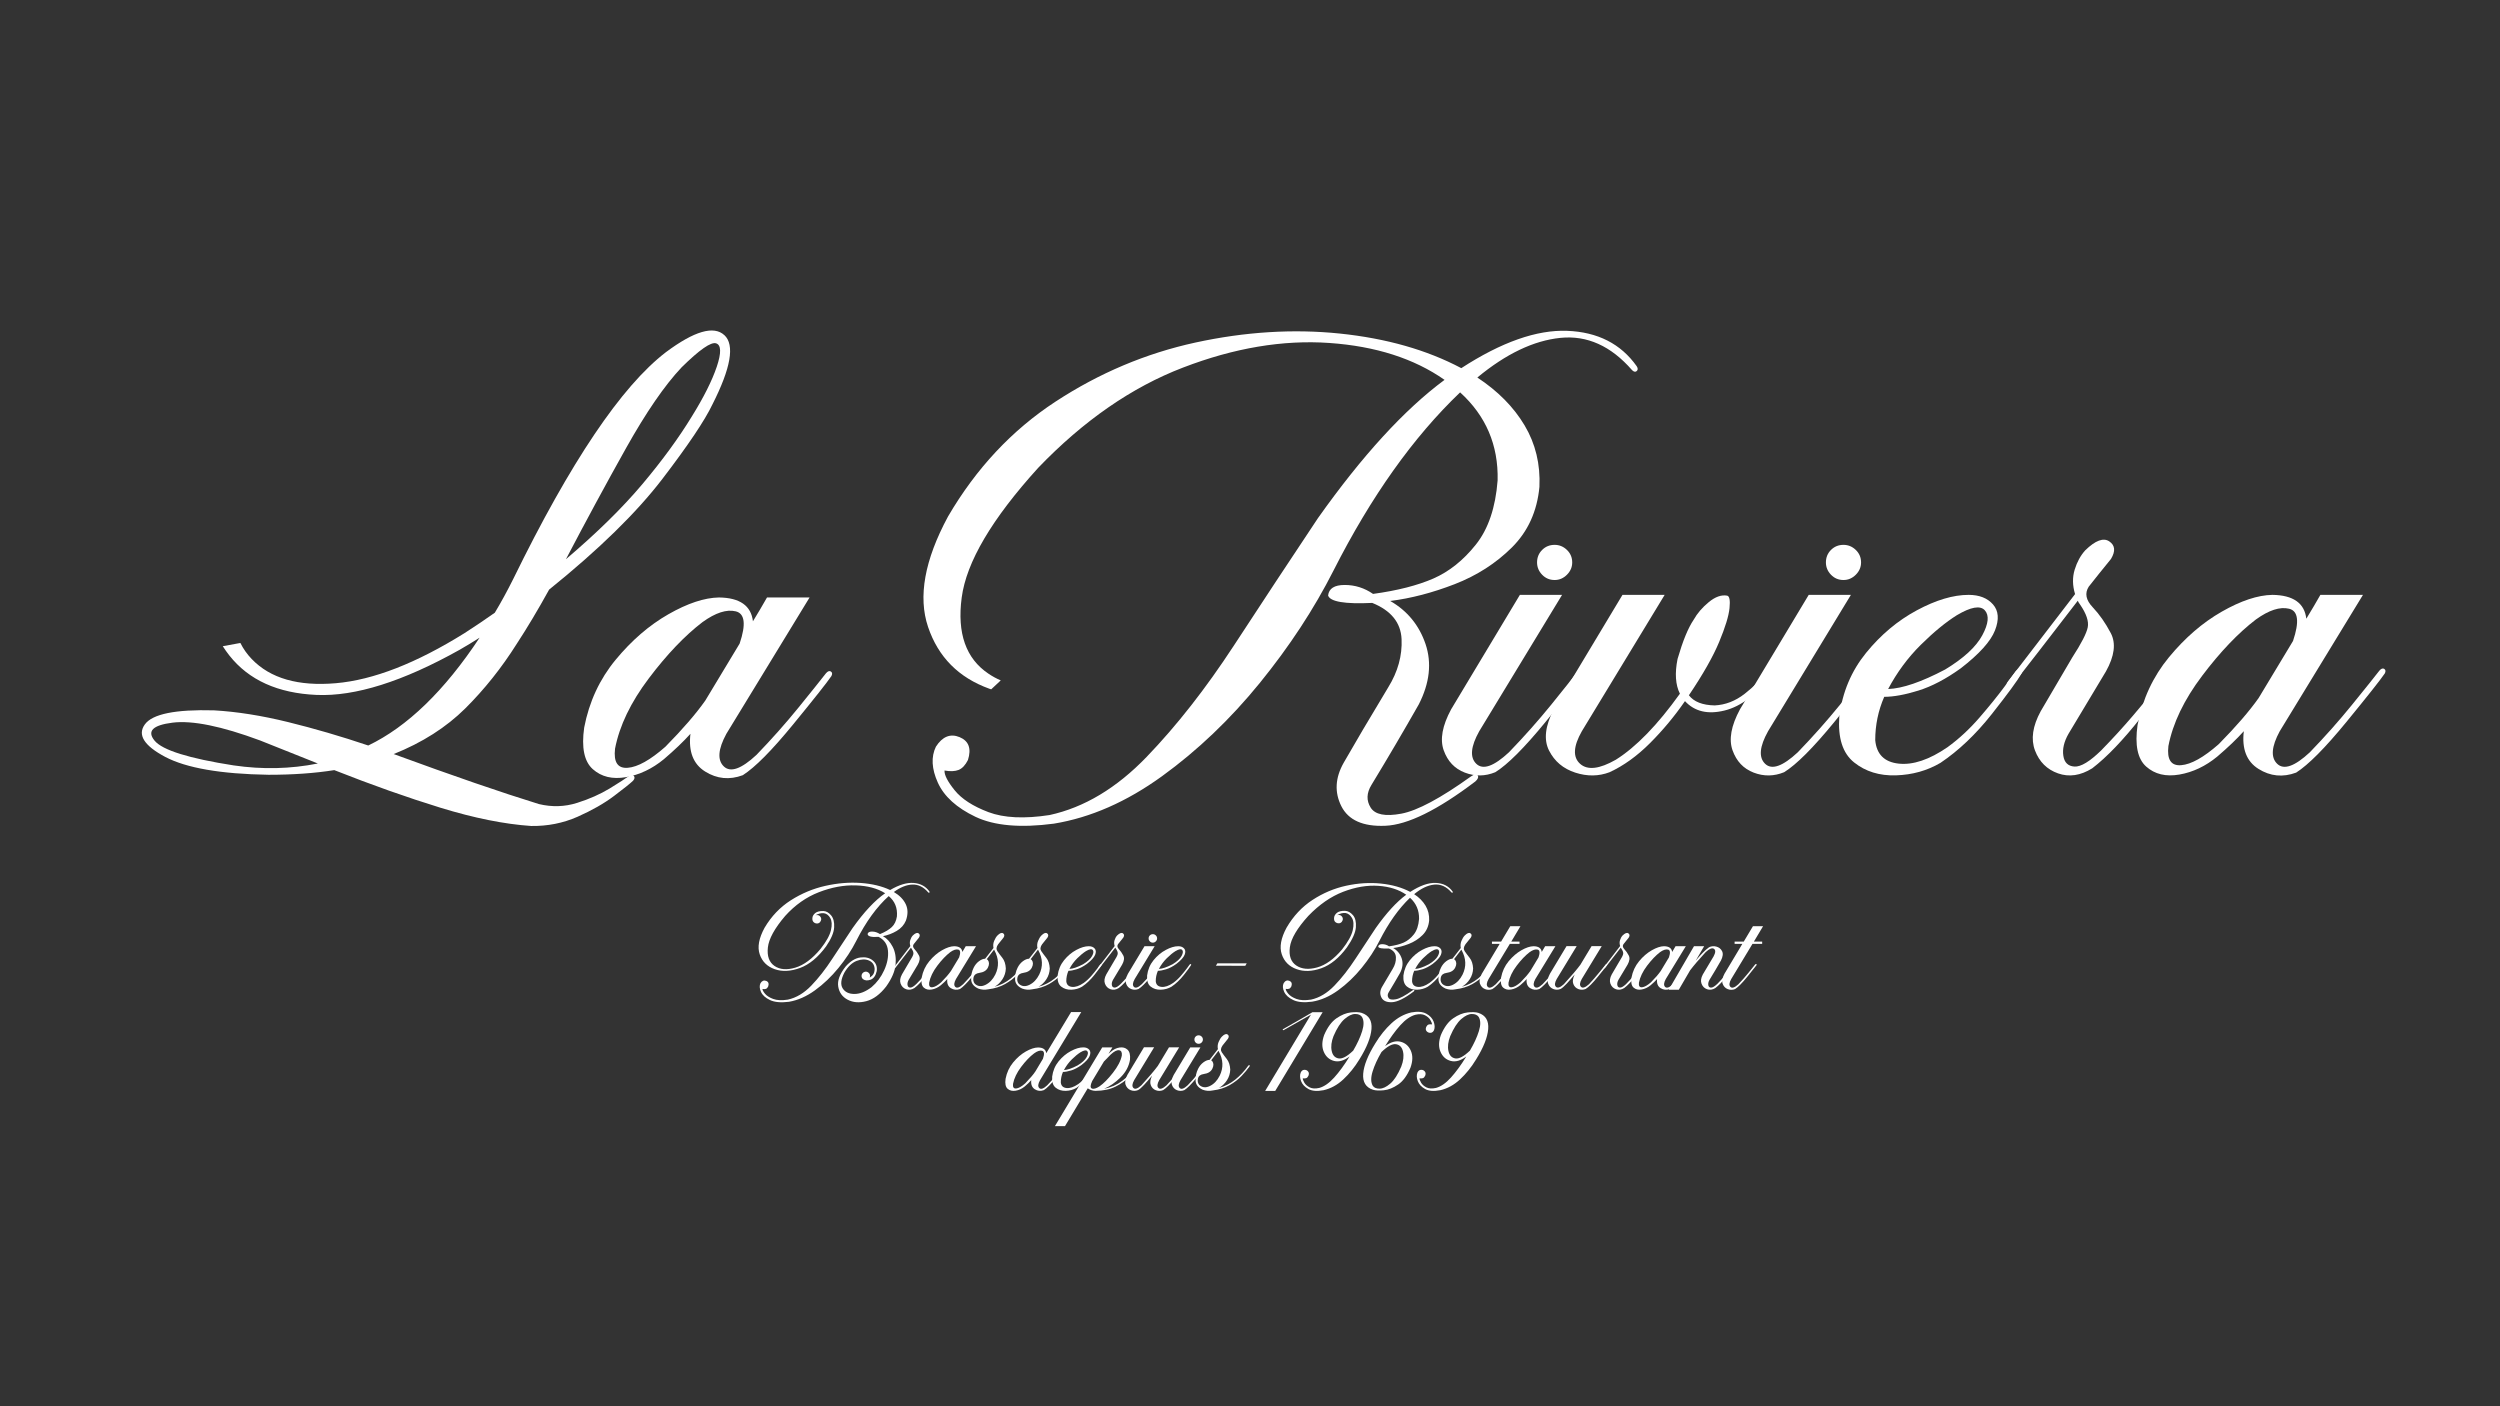 <?xml version="1.0" encoding="UTF-8"?>
<svg xmlns="http://www.w3.org/2000/svg" id="Calque_1" data-name="Calque 1" viewBox="0 0 1920 1080">
  <rect x="0" y="0" width="1920" height="1080" fill="#333333" stroke="none"/>
  <defs>
    <style> .cls-1 { fill: #fff; } </style>
  </defs>
  <g>
    <path class="cls-1" d="M556.31,257.4c-8.1-7.52-23.06-3.18-44.86,13.05-34.2,26.21-73.31,84.3-117.33,174.3-4.59,9.22-9.29,17.82-14.1,25.81-7.37,5.21-15.07,10.41-23.1,15.58-37.2,23.21-70.2,36.08-99.01,38.57-28.81,2.49-50.35-3.69-64.63-18.62-3.54-3.69-6.43-7.77-8.68-12.29l-13.52,2.49c1.55,2.42,3.25,4.81,5.06,7.12,14.93,18.9,37.23,28.99,66.91,30.29,29.71,1.3,66.37-10.27,109.96-34.67,5.21-3,10.3-6.07,15.33-9.29-27,40.81-55.52,68.39-85.52,82.81-20.78-7.01-41.35-13.01-61.63-18-20.31-4.99-39.26-7.99-56.86-9-29.6-.8-47.32,2.78-53.1,10.81-5.82,7.99-.61,16.3,15.58,24.91,16.19,8.57,42.73,13.19,79.52,13.77,18.58,0,35.39-1.19,50.39-3.58,28.81,11.39,56.06,21.04,81.76,28.95,25.7,7.88,48.83,12.54,69.44,13.95,12.62.18,24.47-2.17,35.57-7.05,11.1-4.92,20.5-10.27,28.19-16.09,7.7-5.78,12.54-9.69,14.57-11.68,1.19-1.41,1.37-2.6.58-3.61-.8-.98-1.88-1.08-3.29-.29-3,2.2-8.1,5.49-15.29,9.9-7.23,4.37-15.58,8.1-25.09,11.1-9.47,3-19.23,3.29-29.24.9-28.59-8.82-65.79-21.62-111.59-38.42,21.98-8.78,40.34-20.5,55.05-35.1,14.68-14.6,27.83-31.09,39.44-49.49,7.99-12.22,16.3-26.1,24.91-41.71,38.21-30.8,67.2-59.14,87.01-85.05,19.81-25.88,32.6-44.97,38.39-57.15,14.21-28.01,17.28-45.76,9.18-53.24ZM179.62,587.86c-34.59-5.39-54.91-11.75-60.91-19.05-6-7.3-1.41-11.89,13.81-13.81,15.18-1.88,37.59,2.67,67.2,13.66,15,6,29.79,11.89,44.39,17.71-21,4.19-42.47,4.7-64.49,1.48ZM550.46,281.69c-3.61,10.7-10.01,23.46-19.19,38.24-10.01,16.41-22.66,33.73-37.95,51.91-15.33,18.22-34.88,37.41-58.67,57.62,15.4-29.42,30.8-57.87,46.2-85.38,15.4-27.47,29.6-48.15,42.62-61.96,13.81-13.59,22.63-19.74,26.53-18.43,3.9,1.3,4.05,7.3.47,18Z"></path>
    <path class="cls-1" d="M634.36,517.06c1.4-1.6,2.65-2.05,3.75-1.35,1.1.71,1.25,1.85.45,3.45-3.4,5-13.25,17.45-29.55,37.35-16.3,19.91-29.15,32.85-38.55,38.85-10.2,3.79-19.85,2.85-28.95-2.85-9.1-5.7-12.85-15.35-11.25-28.95-5.4,6-12.2,12.5-20.4,19.5-9,7.4-18.71,12-29.1,13.8-10.4,1.8-18.9-.25-25.5-6.15-6.6-5.9-8.8-16.55-6.6-31.95,3.8-19.8,11.85-37.15,24.15-52.05,12.3-14.9,25.8-26.55,40.5-34.95,14.7-8.4,27.65-12.7,38.85-12.9,16,.2,24.7,6.3,26.1,18.3,3.8-6.2,7.4-12.3,10.8-18.3h32.7l-63.91,104.71c-6.4,11.8-7.05,20.16-1.95,25.05,5.1,4.9,13.45,1.95,25.05-8.85,11.6-12,22.35-24.1,32.25-36.3,9.9-12.2,16.95-21,21.15-26.4ZM511.05,573.46c13.2-13.4,23.4-25.2,30.6-35.4,6.8-11.4,15.6-26,26.4-43.8,5-14.8,4-23.05-3-24.75-7-1.7-15.5,1.05-25.5,8.25-13.6,10.4-27.35,24.8-41.25,43.21-13.9,18.41-22.55,36.4-25.95,54-1.2,10.4,2.05,15.3,9.75,14.7,7.7-.6,17.35-6,28.95-16.2Z"></path>
    <path class="cls-1" d="M1256.99,281.26c-12.18-17.21-30-26.28-53.39-27.18-23.42-.9-50.53,8.68-81.33,28.66-26.39-13.99-57.47-22.85-93.3-26.57-35.79-3.69-72.76-1.37-110.86,6.9-38.1,8.31-73.88,23.42-107.39,45.33-33.51,21.91-61.05,51.33-82.67,88.34-18,33.4-23.1,61.67-15.29,84.77,7.81,23.1,23.46,38.89,46.96,47.39.51.18,1.01.36,1.52.51l7.34-6.87c-3.33-1.41-6.47-3.14-9.47-5.17-17.28-11.6-24.15-31.05-20.53-58.38,3.58-27.29,23.21-60.55,58.78-99.73,34.81-36.22,71.86-61.88,111.19-76.96,39.29-15.11,76.74-21.4,112.35-18.91,35.61,2.49,65.1,11.93,88.52,28.34-30.83,22.81-63.22,58.2-97.24,106.2-21.58,32.42-43.16,65.06-64.63,97.96-21.51,32.89-43.81,61.38-66.91,85.38-23.1,23.97-47.97,38.89-74.57,44.68-19.41,3-35.06,2.24-46.96-2.24-11.89-4.52-20.53-10.08-25.95-16.81-5.39-6.69-7.99-11.75-7.77-15.15,4.37.8,7.99.65,10.77-.43,2.82-1.12,5.21-3.65,7.23-7.66,2.78-8.82.61-14.64-6.47-17.57-7.08-2.89-13.16-.43-18.15,7.37-3.8,7.81-3.29,16.99,1.48,27.58,4.81,10.63,14.46,19.37,28.95,26.28,14.5,6.87,34.56,8.64,60.18,5.24,28.2-4.63,55.88-16.77,83.1-36.47,27.18-19.7,52.2-43.52,75.01-71.54,22.77-28.01,41.68-56.82,56.68-86.43,28.81-56.79,61.23-102.41,97.2-136.78,19.81,18,29.42,40.48,28.81,67.49-1.59,21-7.19,37.52-16.81,49.52-9.58,12-20.42,20.64-32.53,25.95-12.11,5.28-27.54,9.25-46.34,11.82-6.61-4.59-13.88-6.87-21.76-6.87s-12.15,2.67-12.76,8.1c1.59,4.77,12.9,6.69,33.91,5.68,14.39,5.82,21.91,15.07,22.52,27.76.58,12.69-2.82,25.05-10.23,37.05-14.6,24.22-25.99,43.52-34.2,57.91-6.58,11.6-7.19,22.74-1.81,33.44,5.42,10.7,16.66,15.72,33.76,15,17.1-.69,40.16-12.04,69.15-34.05,1.99-1.77,2.6-3.33,1.81-4.63-.8-1.3-2.49-1.05-5.1.72-23.39,16.81-41.24,26.35-53.57,28.66-12.29,2.31-20.13.76-23.53-4.63-3.4-5.42-3.22-11.21.58-17.42,12.62-20.78,24.72-41.39,36.33-61.81,8.39-16.37,10.12-31.85,5.24-46.34-4.92-14.49-13.95-25.56-27.15-33.15,15.98-1.99,32.5-6.33,49.49-12.9,17.03-6.61,31.67-16.01,43.95-28.19,12.29-12.22,19.38-27.72,21.15-46.52.8-17.39-3-33.15-11.39-47.24-8.39-14.1-20.5-26.35-36.29-36.76,21.98-18.18,43.23-28.34,63.73-30.44,20.53-2.1,38.86,6.14,55.09,24.76,1.37,1.37,2.57,1.63,3.58.72s1.01-2.13,0-3.72Z"></path>
    <path class="cls-1" d="M1212.27,514.76c1.6-1.4,2.95-1.75,4.05-1.05,1.1.71,1.25,1.85.45,3.45-3.6,5-13.55,17.45-29.85,37.35-16.31,19.91-29.16,32.75-38.55,38.55-7.8,3.2-15.6,3.3-23.4.3s-13.2-8.7-16.2-17.1c-3-8.4-1.1-18.9,5.7-31.5,11.6-19.4,29.2-48.7,52.8-87.91h32.41l-63.61,104.71c-6.6,11.8-7.35,20.16-2.25,25.05,5.1,4.9,13.45,1.95,25.05-8.85,11.6-12,22.35-24.1,32.26-36.3,9.9-12.2,16.95-21.1,21.15-26.7ZM1193.96,445.45c-3.8,0-7-1.35-9.6-4.05-2.6-2.7-3.9-5.85-3.9-9.45,0-3.8,1.3-7,3.9-9.6,2.59-2.6,5.8-3.9,9.6-3.9,3.6,0,6.75,1.3,9.45,3.9,2.7,2.6,4.05,5.8,4.05,9.6,0,3.6-1.35,6.75-4.05,9.45s-5.85,4.05-9.45,4.05Z"></path>
    <path class="cls-1" d="M1356.76,515.36c1.39-1.8,2.75-2.4,4.05-1.8,1.3.6,1.45,1.8.45,3.6-11.6,15.8-23.85,25.3-36.75,28.5-12.9,3.2-23.05.8-30.45-7.2-8,11.6-16.95,22.35-26.85,32.25-9.9,9.91-20.25,17.36-31.05,22.35-8.4,3.2-17.21,3.3-26.4.3-9.2-3-15.9-8.65-20.1-16.95-4.2-8.3-3-18.85,3.6-31.65,11.6-19.4,29.2-48.7,52.81-87.91h32.4l-63.6,104.71c-6.6,11.6-7.05,19.95-1.35,25.05,5.7,5.1,14.85,4.05,27.45-3.15,15.6-9.8,32-26.7,49.2-50.7-3.41-6.8-4.01-15.7-1.8-26.7,4-13.8,8.1-23.8,12.3-30,2.8-5,6.7-9.55,11.7-13.65,5-4.1,9.7-5.75,14.1-4.95,1.8.4,2.4,3.6,1.8,9.6-.6,6-3.25,14.65-7.95,25.95-4.7,11.3-12.45,24.95-23.25,40.95,3.8,5,10.4,7.6,19.8,7.8,8.2-.4,15.85-3.35,22.95-8.85,7.1-5.5,12.75-11.35,16.95-17.55Z"></path>
    <path class="cls-1" d="M1434.1,514.76c1.6-1.4,2.95-1.75,4.05-1.05,1.1.71,1.25,1.85.45,3.45-3.6,5-13.56,17.45-29.85,37.35-16.31,19.91-29.15,32.75-38.55,38.55-7.8,3.2-15.6,3.3-23.4.3-7.8-3-13.2-8.7-16.2-17.1-3-8.4-1.1-18.9,5.7-31.5,11.6-19.4,29.2-48.7,52.8-87.91h32.4l-63.61,104.71c-6.6,11.8-7.35,20.16-2.25,25.05,5.1,4.9,13.45,1.95,25.05-8.85,11.6-12,22.35-24.1,32.25-36.3s16.95-21.1,21.15-26.7ZM1415.8,445.45c-3.8,0-7-1.35-9.6-4.05s-3.9-5.85-3.9-9.45c0-3.8,1.3-7,3.9-9.6,2.6-2.6,5.8-3.9,9.6-3.9,3.6,0,6.75,1.3,9.45,3.9,2.7,2.6,4.05,5.8,4.05,9.6,0,3.6-1.35,6.75-4.05,9.45-2.7,2.7-5.85,4.05-9.45,4.05Z"></path>
    <path class="cls-1" d="M1548.19,515.36c1.6-1.6,2.95-2.1,4.05-1.5,1.09.6,1.15,1.8.15,3.6-2.8,5.01-10.35,15.3-22.65,30.91-12.31,15.6-25.46,28.1-39.45,37.5-10.2,6-21.6,9.2-34.2,9.6-12.6.4-23.31-2.89-32.1-9.9-8.8-7-12.6-18.8-11.4-35.41,2.4-18.6,9.25-34.85,20.55-48.75,11.3-13.9,24.3-24.8,39-32.7,14.7-7.9,27.95-11.85,39.75-11.85,8.2,0,14.45,2.45,18.75,7.35,4.3,4.9,4.8,11.55,1.5,19.95-3.3,8.4-12.05,18.1-26.26,29.1-11.4,8.2-22.25,13.91-32.55,17.1-10.3,3.2-19.05,4.8-26.25,4.8-4.6,10.6-6.9,21.71-6.9,33.3,1,10.8,7,16.8,18,18,11,1.2,23.5-3,37.5-12.6,8.8-6.4,17-14,24.6-22.8,7.6-8.8,13.95-16.65,19.05-23.55,5.1-6.9,8.05-10.95,8.85-12.15ZM1502.89,472.46c-8.6,5.4-17.85,13-27.75,22.8-9.9,9.8-18.25,21.11-25.05,33.91,11-.4,25.6-5.4,43.8-15,14.2-8.6,23.7-17.35,28.5-26.25,4.8-8.9,5.45-15.3,1.95-19.2-3.5-3.9-10.65-2.65-21.46,3.75Z"></path>
    <path class="cls-1" d="M1666.24,514.76c1.4-1.6,2.65-2.05,3.75-1.35,1.09.7.95,2.25-.45,4.65-3,4.41-11.4,15.36-25.2,32.85-13.8,17.51-26.3,30.56-37.5,39.15-9,5.61-17.75,6.9-26.25,3.9-8.5-3-14.4-8.85-17.7-17.55-3.3-8.7-1.85-18.75,4.35-30.15,5.8-10,13.9-23.8,24.3-41.4,7-10.8,10.95-18.5,11.85-23.1.9-4.6-1.05-10.4-5.85-17.4-.8-1-1.4-2-1.8-3-22.61,29.4-39.41,51.11-50.4,65.1-1.2,1.2-2.35,1.4-3.45.6-1.1-.8-1.05-2,.15-3.6,11.4-14.8,28.6-37.2,51.61-67.2-2-6.6-2.1-12.85-.3-18.75,1.8-5.9,4.5-10.85,8.1-14.85,7.8-7.6,13.95-9.9,18.45-6.9,4.5,3,4.95,7.5,1.35,13.5-6.2,7.6-11.9,14.7-17.1,21.3-3.2,5-2.2,10.25,3,15.75,5.2,5.5,9.85,12.15,13.95,19.95,4.09,7.8,2.85,17.6-3.75,29.4-10,16.61-19.61,32.61-28.8,48.01-3.4,6-4.7,11.6-3.9,16.8.79,5.2,3.64,7.95,8.55,8.25,4.9.3,11.75-3.85,20.55-12.45,8.6-8.8,16.7-17.65,24.3-26.55,7.6-8.9,13.9-16.55,18.9-22.95s8.1-10.4,9.3-12Z"></path>
    <path class="cls-1" d="M1827.35,515.06c1.4-1.6,2.65-2.05,3.75-1.35,1.09.71,1.24,1.85.45,3.45-3.4,5-13.26,17.45-29.55,37.35-16.31,19.91-29.15,32.85-38.55,38.85-10.2,3.79-19.85,2.85-28.95-2.85-9.1-5.7-12.86-15.35-11.25-28.95-5.4,6-12.2,12.5-20.4,19.5-9,7.4-18.71,12-29.1,13.8-10.4,1.8-18.9-.25-25.5-6.15-6.6-5.9-8.8-16.55-6.6-31.95,3.79-19.8,11.85-37.15,24.15-52.05,12.3-14.9,25.8-26.55,40.5-34.95,14.7-8.4,27.65-12.7,38.85-12.9,16,.2,24.7,6.3,26.1,18.3,3.79-6.2,7.4-12.3,10.8-18.3h32.71l-63.91,104.71c-6.4,11.8-7.05,20.16-1.95,25.05,5.1,4.9,13.45,1.95,25.05-8.85,11.6-12,22.35-24.1,32.25-36.3,9.9-12.2,16.95-21,21.15-26.4ZM1704.04,571.46c13.2-13.4,23.4-25.2,30.6-35.4,6.8-11.4,15.6-26,26.4-43.8,5-14.8,4-23.05-3-24.75-7-1.7-15.5,1.05-25.5,8.25-13.6,10.4-27.36,24.8-41.26,43.21-13.9,18.41-22.55,36.4-25.95,54-1.2,10.4,2.05,15.3,9.75,14.7,7.7-.6,17.35-6,28.95-16.2Z"></path>
  </g>
  <g>
    <path class="cls-1" d="M713.8,684.63c.19.43.17.75-.07.94-.24.19-.53.12-.87-.22-3.61-4.19-7.69-6.19-12.22-6-4.53.19-9.25,2.1-14.17,5.71,4.34,2.56,7.38,5.68,9.14,9.36,1.76,3.69,1.8,7.89.11,12.62-1.4,3.33-3.76,5.97-7.08,7.92-3.33,1.95-6.84,3.29-10.55,4.01,2.99,1.64,5.47,4.34,7.45,8.1,1.98,3.76,2.74,8.27,2.28,13.52s-2.88,10.94-7.26,17.06c-4.72,6.07-9.8,9.82-15.22,11.24-5.42,1.42-10.18,1.06-14.28-1.09-4.1-2.14-6.53-5.49-7.3-10.05-.77-4.56,1.13-9.73,5.71-15.51,3.66-4.1,7.42-6.4,11.28-6.9,3.85-.5,7.04.25,9.54,2.28,2.5,2.02,3.52,4.75,3.04,8.17-.82,3.57-2.4,5.77-4.74,6.62-2.34.84-4.25.71-5.75-.4-.77-.63-1.16-1.46-1.16-2.5s.43-1.92,1.3-2.64c1.4-.91,2.71-.9,3.94.04,1.23.94,1.58,2.23,1.05,3.87,1.25-.77,2.18-1.65,2.78-2.64.6-.99.93-2.33.98-4.01-.19-3.13-1.66-5.29-4.41-6.47-2.75-1.18-5.9-1.07-9.47.32-3.57,1.4-6.7,4.41-9.4,9.04-2.65,5.16-3.07,9.17-1.27,12.04s4.81,4.3,9,4.3,8.58-1.74,13.16-5.21c4.1-3.47,7.34-7.82,9.72-13.05,2.39-5.23,3.35-10.25,2.89-15.07-.46-4.82-2.88-8.34-7.27-10.55-2.6.24-4.68.16-6.22-.25-1.54-.41-2.24-1.12-2.1-2.13.38-1.16,1.59-1.71,3.61-1.66,2.02.05,3.97.7,5.85,1.95,4-1.64,7.04-3.45,9.11-5.42s3.37-4.7,3.9-8.17c.53-6.46-1.57-11.66-6.29-15.61-9.21,8.29-17.5,19.71-24.87,34.27-3.61,7.18-8.18,14.15-13.7,20.89-5.52,6.75-11.54,12.48-18.07,17.21-6.53,4.72-13.2,7.66-19.99,8.82-6.22.77-11.07.32-14.57-1.34-3.49-1.66-5.81-3.77-6.94-6.33-1.13-2.56-1.24-4.77-.33-6.65,1.16-1.83,2.6-2.41,4.34-1.74,1.73.68,2.26,2.07,1.59,4.19-.48,1.01-1.06,1.65-1.73,1.92-.68.26-1.57.3-2.68.11-.05.77.58,1.97,1.88,3.58,1.3,1.61,3.4,2.97,6.29,4.05,2.89,1.08,6.65,1.26,11.28.54,6.46-1.4,12.47-4.99,18.04-10.77,5.57-5.78,10.93-12.64,16.09-20.57,5.16-7.93,10.36-15.8,15.61-23.61,8.77-12.34,17.11-21.25,25.01-26.75-5.98-3.76-13.53-5.77-22.66-6.04s-18.54,1.48-28.23,5.24c-9.69,3.76-18.32,9.83-25.88,18.22-8.15,9.54-12.58,17.63-13.3,24.25s.98,11.35,5.1,14.17c4.12,2.82,9.44,3.25,15.98,1.3,6.53-1.95,12.98-6.74,19.34-14.35,4.43-5.64,7.11-10.45,8.02-14.42.92-3.98.75-7.07-.5-9.29-1.25-2.22-2.92-3.47-4.99-3.76-1.98-.19-4.12.34-6.43,1.59,1.69-.43,2.98-.04,3.87,1.19.89,1.23.78,2.59-.32,4.08-.77.82-1.66,1.17-2.68,1.05-1.01-.12-1.83-.54-2.46-1.27-.63-.72-.87-1.76-.72-3.11.14-1.35.88-2.57,2.2-3.65,1.33-1.08,3.41-1.6,6.25-1.55,2.17.1,4.15,1.22,5.93,3.36,1.78,2.15,2.55,5.23,2.31,9.26-.24,4.02-2.29,8.86-6.15,14.49-6.17,8.43-12.86,13.98-20.06,16.63-7.21,2.65-13.69,2.97-19.45.94-5.76-2.03-9.59-5.82-11.5-11.39s-.66-12.37,3.72-20.42c5.21-8.82,11.93-15.85,20.17-21.11,8.24-5.25,17.06-8.94,26.46-11.06,9.4-2.12,18.47-2.87,27.22-2.24,8.75.63,16.28,2.44,22.59,5.42,6.89-4.05,12.94-5.86,18.15-5.42s9.2,2.6,12,6.51Z"></path>
    <path class="cls-1" d="M716.62,740.65c.34-.38.64-.49.9-.32s.23.54-.11,1.12c-.72,1.06-2.75,3.7-6.07,7.92s-6.34,7.36-9.04,9.44c-2.17,1.35-4.28,1.66-6.33.94-2.05-.72-3.47-2.13-4.27-4.23-.79-2.1-.45-4.52,1.05-7.26,1.4-2.41,3.35-5.74,5.86-9.98,1.69-2.6,2.64-4.45,2.86-5.57.22-1.11-.25-2.5-1.41-4.19-.19-.24-.34-.48-.43-.72-5.45,7.08-9.5,12.31-12.14,15.69-.29.29-.57.34-.83.14s-.25-.48.04-.87c2.75-3.57,6.89-8.96,12.44-16.19-.48-1.59-.51-3.1-.07-4.52.43-1.42,1.08-2.62,1.95-3.58,1.88-1.83,3.36-2.39,4.45-1.66,1.08.72,1.19,1.81.32,3.25-1.49,1.83-2.87,3.54-4.12,5.13-.77,1.21-.53,2.47.72,3.8,1.25,1.32,2.37,2.93,3.36,4.81.99,1.88.69,4.24-.9,7.08-2.41,4-4.72,7.85-6.94,11.56-.82,1.45-1.13,2.8-.94,4.05.19,1.25.88,1.92,2.06,1.99,1.18.07,2.83-.92,4.95-3,2.07-2.12,4.02-4.25,5.86-6.4,1.83-2.14,3.35-3.99,4.55-5.53,1.2-1.54,1.95-2.5,2.24-2.89Z"></path>
    <path class="cls-1" d="M752.62,740.73c.34-.38.64-.49.9-.33.26.17.3.45.11.83-.82,1.2-3.19,4.2-7.12,9-3.93,4.79-7.02,7.91-9.29,9.36-2.46.91-4.78.68-6.98-.69-2.19-1.37-3.1-3.7-2.71-6.98-1.3,1.45-2.94,3.01-4.92,4.7-2.17,1.79-4.51,2.89-7.01,3.33-2.51.43-4.56-.06-6.15-1.48-1.59-1.42-2.12-3.99-1.59-7.7.91-4.77,2.86-8.95,5.82-12.54,2.97-3.59,6.22-6.4,9.76-8.42,3.54-2.02,6.66-3.06,9.36-3.11,3.85.05,5.95,1.52,6.29,4.41.91-1.49,1.78-2.97,2.6-4.41h7.88l-15.4,25.23c-1.54,2.85-1.7,4.86-.47,6.04,1.23,1.18,3.24.47,6.04-2.13,2.8-2.89,5.39-5.81,7.77-8.75,2.39-2.94,4.09-5.06,5.1-6.36ZM722.91,754.32c3.18-3.23,5.64-6.07,7.37-8.53,1.64-2.75,3.76-6.26,6.36-10.55,1.2-3.57.96-5.55-.72-5.96s-3.73.25-6.14,1.99c-3.28,2.51-6.59,5.98-9.94,10.41-3.35,4.43-5.43,8.77-6.25,13.01-.29,2.51.49,3.69,2.35,3.54,1.86-.14,4.18-1.45,6.98-3.9Z"></path>
    <path class="cls-1" d="M786.28,740.8c.38-.43.72-.56,1.01-.4.29.17.26.52-.07,1.05-1.54,2.17-3.55,4.57-6.04,7.19-2.48,2.63-5.56,4.99-9.22,7.08-3.66,2.1-8.02,3.46-13.08,4.08-2.6.53-5.13.34-7.59-.58-3.57-1.64-5.39-4.04-5.46-7.19s.57-6.09,1.92-8.79c1.01-2.07,2.37-3.75,4.08-5.02s3.29-1.92,4.74-1.92c2.12-2.7,4.27-5.44,6.43-8.24-.38-1.88-.22-3.7.51-5.46.72-1.76,1.57-3.14,2.53-4.15,1.83-1.83,3.29-2.39,4.37-1.66,1.08.72,1.19,1.81.32,3.25-1.49,1.83-2.87,3.54-4.12,5.13-1.45,2.03-1.66,3.78-.65,5.28,1.01,1.5,2.3,3.23,3.87,5.21,1.57,1.98,2.45,4.68,2.64,8.1-.1,2.99-.94,5.72-2.53,8.2-1.59,2.49-3.64,4.45-6.15,5.89,4.58-1.25,8.73-3.37,12.47-6.36,3.73-2.99,7.07-6.55,10.01-10.7ZM748.69,755.55c2.27,2.07,4.98,2.35,8.13.83,3.16-1.52,5.68-4.16,7.56-7.92,2.99-6.12,2.75-12.36-.72-18.72-.1-.14-.17-.29-.22-.43-1.88,2.51-3.76,4.96-5.64,7.37.34.14.63.36.87.65,1.16,1.59,1.17,3.52.04,5.78-1.13,2.27-3.31,3.61-6.54,4.05-2.51.34-4,1.48-4.48,3.43s-.14,3.6,1.01,4.95Z"></path>
    <path class="cls-1" d="M820.02,740.8c.38-.43.72-.56,1.01-.4.29.17.26.52-.07,1.05-1.54,2.17-3.55,4.57-6.04,7.19-2.48,2.63-5.56,4.99-9.22,7.08s-8.02,3.46-13.08,4.08c-2.6.53-5.13.34-7.59-.58-3.57-1.64-5.39-4.04-5.46-7.19s.57-6.09,1.92-8.79c1.01-2.07,2.37-3.75,4.08-5.02s3.29-1.92,4.74-1.92c2.12-2.7,4.27-5.44,6.43-8.24-.38-1.88-.22-3.7.51-5.46.72-1.76,1.57-3.14,2.53-4.15,1.83-1.83,3.29-2.39,4.37-1.66,1.08.72,1.19,1.81.32,3.25-1.49,1.83-2.87,3.54-4.12,5.13-1.45,2.03-1.66,3.78-.65,5.28,1.01,1.5,2.3,3.23,3.87,5.21,1.57,1.98,2.45,4.68,2.64,8.1-.1,2.99-.94,5.72-2.53,8.2-1.59,2.49-3.64,4.45-6.15,5.89,4.58-1.25,8.73-3.37,12.47-6.36,3.73-2.99,7.07-6.55,10.01-10.7ZM782.43,755.55c2.27,2.07,4.98,2.35,8.13.83,3.16-1.52,5.68-4.16,7.56-7.92,2.99-6.12,2.75-12.36-.72-18.72-.1-.14-.17-.29-.22-.43-1.88,2.51-3.76,4.96-5.64,7.37.34.14.63.36.87.65,1.16,1.59,1.17,3.52.04,5.78-1.13,2.27-3.31,3.61-6.54,4.05-2.51.34-4,1.48-4.48,3.43s-.14,3.6,1.01,4.95Z"></path>
    <path class="cls-1" d="M844.95,740.8c.38-.38.71-.5.98-.36.26.14.28.43.04.86-.67,1.21-2.49,3.69-5.46,7.45-2.97,3.76-6.13,6.77-9.51,9.04-2.46,1.45-5.21,2.22-8.24,2.31s-5.61-.7-7.74-2.39c-2.12-1.68-3.04-4.53-2.75-8.53.58-4.48,2.23-8.4,4.95-11.75,2.72-3.35,5.85-5.98,9.4-7.88,3.54-1.9,6.73-2.85,9.58-2.85,1.98,0,3.48.59,4.52,1.77,1.04,1.18,1.16,2.79.36,4.81-.8,2.03-2.91,4.36-6.33,7.01-2.75,1.98-5.36,3.35-7.85,4.12-2.48.77-4.59,1.16-6.33,1.16-1.11,2.56-1.66,5.23-1.66,8.02.24,2.6,1.69,4.05,4.34,4.34,2.65.29,5.66-.72,9.04-3.04,2.12-1.54,4.1-3.37,5.93-5.5,1.83-2.12,3.36-4.01,4.59-5.67,1.23-1.66,1.94-2.64,2.13-2.93ZM834.03,730.46c-2.07,1.3-4.3,3.13-6.69,5.5s-4.4,5.09-6.04,8.17c2.65-.1,6.17-1.3,10.55-3.61,3.42-2.07,5.71-4.18,6.87-6.33,1.16-2.14,1.31-3.69.47-4.63-.85-.94-2.57-.64-5.17.9Z"></path>
    <path class="cls-1" d="M873.54,740.65c.34-.38.64-.49.9-.32s.23.54-.11,1.12c-.72,1.06-2.75,3.7-6.07,7.92s-6.34,7.36-9.04,9.44c-2.17,1.35-4.28,1.66-6.33.94-2.05-.72-3.47-2.13-4.27-4.23-.79-2.1-.45-4.52,1.05-7.26,1.4-2.41,3.35-5.74,5.86-9.98,1.69-2.6,2.64-4.45,2.86-5.57.22-1.11-.25-2.5-1.41-4.19-.19-.24-.34-.48-.43-.72-5.45,7.08-9.5,12.31-12.14,15.69-.29.29-.57.34-.83.14s-.25-.48.04-.87c2.75-3.57,6.89-8.96,12.44-16.19-.48-1.59-.51-3.1-.07-4.52.43-1.42,1.08-2.62,1.95-3.58,1.88-1.83,3.36-2.39,4.45-1.66,1.08.72,1.19,1.81.32,3.25-1.49,1.83-2.87,3.54-4.12,5.13-.77,1.21-.53,2.47.72,3.8,1.25,1.32,2.37,2.93,3.36,4.81.99,1.88.69,4.24-.9,7.08-2.41,4-4.72,7.85-6.94,11.56-.82,1.45-1.13,2.8-.94,4.05.19,1.25.88,1.92,2.06,1.99,1.18.07,2.83-.92,4.95-3,2.07-2.12,4.02-4.25,5.86-6.4,1.83-2.14,3.35-3.99,4.55-5.53,1.2-1.54,1.95-2.5,2.24-2.89Z"></path>
    <path class="cls-1" d="M889.8,740.65c.38-.34.71-.42.98-.25.26.17.3.45.11.83-.87,1.2-3.27,4.2-7.19,9-3.93,4.79-7.02,7.89-9.29,9.29-1.88.77-3.76.8-5.64.07s-3.18-2.1-3.9-4.12c-.72-2.03-.27-4.56,1.37-7.59,2.79-4.67,7.04-11.73,12.72-21.18h7.81l-15.33,25.23c-1.59,2.85-1.77,4.86-.54,6.04,1.23,1.18,3.24.47,6.04-2.13,2.8-2.89,5.39-5.81,7.77-8.75,2.39-2.94,4.09-5.08,5.1-6.44ZM885.39,723.95c-.92,0-1.69-.32-2.31-.97-.63-.65-.94-1.41-.94-2.28,0-.92.31-1.69.94-2.32.62-.62,1.4-.94,2.31-.94.87,0,1.63.31,2.28.94.65.63.98,1.4.98,2.32,0,.86-.33,1.62-.98,2.28-.65.65-1.41.97-2.28.97Z"></path>
    <path class="cls-1" d="M913.66,740.8c.38-.38.71-.5.98-.36.26.14.28.43.04.86-.67,1.21-2.49,3.69-5.46,7.45-2.97,3.76-6.13,6.77-9.51,9.04-2.46,1.45-5.21,2.22-8.24,2.31s-5.61-.7-7.74-2.39c-2.12-1.68-3.04-4.53-2.75-8.53.58-4.48,2.23-8.4,4.95-11.75,2.72-3.35,5.85-5.98,9.4-7.88,3.54-1.9,6.73-2.85,9.58-2.85,1.98,0,3.48.59,4.52,1.77,1.04,1.18,1.16,2.79.36,4.81-.8,2.03-2.91,4.36-6.33,7.01-2.75,1.98-5.36,3.35-7.85,4.12-2.48.77-4.59,1.16-6.33,1.16-1.11,2.56-1.66,5.23-1.66,8.02.24,2.6,1.69,4.05,4.34,4.34,2.65.29,5.66-.72,9.04-3.04,2.12-1.54,4.1-3.37,5.93-5.5,1.83-2.12,3.36-4.01,4.59-5.67,1.23-1.66,1.94-2.64,2.13-2.93ZM902.75,730.46c-2.07,1.3-4.3,3.13-6.69,5.5s-4.4,5.09-6.04,8.17c2.65-.1,6.17-1.3,10.55-3.61,3.42-2.07,5.71-4.18,6.87-6.33,1.16-2.14,1.31-3.69.47-4.63-.85-.94-2.57-.64-5.17.9Z"></path>
    <path class="cls-1" d="M934.91,739.86h22.56l-1.08,1.88-22.56-.07,1.08-1.81Z"></path>
    <path class="cls-1" d="M1115.58,684.63c.24.39.24.69,0,.9-.24.22-.53.16-.87-.18-3.9-4.48-8.33-6.47-13.27-5.97-4.94.51-10.06,2.95-15.36,7.34,3.81,2.51,6.72,5.46,8.75,8.86,2.02,3.4,2.94,7.19,2.75,11.38-.43,4.53-2.13,8.27-5.1,11.21-2.96,2.94-6.5,5.2-10.59,6.8-4.1,1.59-8.07,2.63-11.93,3.11,3.18,1.83,5.36,4.49,6.54,7.99,1.18,3.49.76,7.22-1.26,11.17-2.8,4.91-5.71,9.88-8.75,14.89-.92,1.49-.96,2.89-.14,4.19.82,1.3,2.71,1.67,5.68,1.12,2.96-.55,7.26-2.86,12.9-6.9.63-.43,1.04-.49,1.23-.18.19.31.05.69-.43,1.12-6.99,5.3-12.55,8.04-16.67,8.21s-6.83-1.04-8.13-3.61c-1.3-2.58-1.16-5.27.43-8.06,1.97-3.47,4.72-8.12,8.24-13.95,1.78-2.89,2.61-5.87,2.46-8.93-.14-3.06-1.95-5.29-5.42-6.69-5.06.24-7.78-.22-8.17-1.37.14-1.3,1.16-1.95,3.07-1.95s3.65.55,5.24,1.66c4.53-.62,8.25-1.58,11.17-2.86s5.53-3.36,7.84-6.25c2.31-2.89,3.66-6.87,4.05-11.93.14-6.51-2.17-11.93-6.94-16.27-8.68,8.29-16.49,19.28-23.43,32.97-3.61,7.13-8.17,14.07-13.66,20.82-5.5,6.75-11.52,12.5-18.07,17.24-6.56,4.75-13.23,7.67-20.03,8.78-6.17.82-11,.4-14.5-1.26s-5.82-3.77-6.98-6.33c-1.16-2.56-1.28-4.77-.36-6.65,1.2-1.88,2.66-2.47,4.37-1.77,1.71.7,2.23,2.11,1.55,4.23-.48.96-1.06,1.58-1.74,1.84-.67.26-1.54.3-2.6.11-.05.82.58,2.04,1.88,3.65,1.3,1.61,3.39,2.97,6.25,4.05s6.64,1.26,11.31.54c6.41-1.4,12.4-4.99,17.97-10.77,5.57-5.78,10.94-12.64,16.12-20.57,5.18-7.93,10.37-15.8,15.58-23.61,8.19-11.57,16-20.1,23.43-25.59-5.64-3.95-12.75-6.23-21.33-6.83-8.58-.6-17.6.91-27.08,4.55-9.47,3.64-18.4,9.82-26.79,18.54-8.58,9.45-13.3,17.46-14.17,24.04-.86,6.58.78,11.26,4.95,14.06s9.52,3.28,16.05,1.45,12.88-6.41,19.05-13.74c4.58-5.83,7.32-10.77,8.24-14.82.91-4.05.72-7.18-.58-9.4s-2.97-3.49-4.99-3.83c-2.02-.19-4.17.36-6.44,1.66,1.69-.43,2.97-.04,3.83,1.19.86,1.23.77,2.57-.29,4.01-.77.82-1.66,1.17-2.68,1.05s-1.86-.54-2.53-1.27c-.58-.72-.79-1.76-.65-3.11s.87-2.57,2.17-3.65c1.3-1.08,3.37-1.6,6.22-1.55,2.21.1,4.24,1.19,6.07,3.29s2.59,5.22,2.28,9.36c-.31,4.14-2.62,9.3-6.9,15.47-6.03,8.14-12.57,13.47-19.63,15.98-7.06,2.51-13.42,2.74-19.09.68-5.66-2.05-9.43-5.85-11.31-11.42-1.88-5.57-.65-12.38,3.69-20.42,5.2-8.92,11.84-16.01,19.92-21.29,8.07-5.28,16.7-8.92,25.88-10.92,9.18-2,18.08-2.55,26.71-1.66,8.63.89,16.12,3.03,22.48,6.4,7.42-4.82,13.95-7.12,19.59-6.9,5.64.22,9.93,2.4,12.87,6.54Z"></path>
    <path class="cls-1" d="M1110.5,740.8c.38-.38.71-.5.98-.36.26.14.28.43.04.86-.67,1.21-2.5,3.69-5.46,7.45-2.97,3.76-6.14,6.77-9.51,9.04-2.46,1.45-5.21,2.22-8.24,2.31s-5.62-.7-7.74-2.39c-2.12-1.68-3.04-4.53-2.75-8.53.58-4.48,2.23-8.4,4.95-11.75s5.86-5.98,9.4-7.88c3.54-1.9,6.73-2.85,9.58-2.85,1.98,0,3.48.59,4.52,1.77,1.04,1.18,1.16,2.79.36,4.81-.8,2.03-2.91,4.36-6.33,7.01-2.75,1.98-5.37,3.35-7.85,4.12-2.48.77-4.59,1.16-6.33,1.16-1.11,2.56-1.66,5.23-1.66,8.02.24,2.6,1.69,4.05,4.34,4.34s5.66-.72,9.04-3.04c2.12-1.54,4.1-3.37,5.93-5.5,1.83-2.12,3.36-4.01,4.59-5.67s1.94-2.64,2.13-2.93ZM1099.59,730.46c-2.07,1.3-4.3,3.13-6.69,5.5s-4.4,5.09-6.04,8.17c2.65-.1,6.17-1.3,10.55-3.61,3.42-2.07,5.71-4.18,6.87-6.33,1.16-2.14,1.31-3.69.47-4.63-.84-.94-2.57-.64-5.17.9Z"></path>
    <path class="cls-1" d="M1145.17,740.8c.38-.43.72-.56,1.01-.4.29.17.26.52-.07,1.05-1.54,2.17-3.55,4.57-6.04,7.19-2.48,2.63-5.56,4.99-9.22,7.08-3.66,2.1-8.02,3.46-13.09,4.08-2.6.53-5.13.34-7.59-.58-3.57-1.64-5.39-4.04-5.46-7.19-.07-3.16.57-6.09,1.92-8.79,1.01-2.07,2.38-3.75,4.08-5.02,1.71-1.28,3.29-1.92,4.74-1.92,2.12-2.7,4.26-5.44,6.43-8.24-.38-1.88-.22-3.7.51-5.46.72-1.76,1.56-3.14,2.53-4.15,1.83-1.83,3.29-2.39,4.37-1.66,1.08.72,1.19,1.81.32,3.25-1.5,1.83-2.87,3.54-4.12,5.13-1.44,2.03-1.66,3.78-.65,5.28,1.01,1.5,2.3,3.23,3.87,5.21,1.56,1.98,2.45,4.68,2.64,8.1-.1,2.99-.94,5.72-2.53,8.2-1.59,2.49-3.64,4.45-6.15,5.89,4.58-1.25,8.73-3.37,12.47-6.36,3.73-2.99,7.07-6.55,10.01-10.7ZM1107.57,755.55c2.27,2.07,4.98,2.35,8.13.83,3.16-1.52,5.68-4.16,7.56-7.92,2.99-6.12,2.75-12.36-.72-18.72-.1-.14-.17-.29-.22-.43-1.88,2.51-3.76,4.96-5.64,7.37.34.14.62.36.87.65,1.15,1.59,1.17,3.52.04,5.78-1.13,2.27-3.31,3.61-6.54,4.05-2.51.34-4,1.48-4.48,3.43-.48,1.95-.14,3.6,1.01,4.95Z"></path>
    <path class="cls-1" d="M1167.72,711.3l-7.08,11.86h6.36v1.74h-7.45c-7.66,12.77-13.11,21.78-16.34,27.04-1.59,2.85-1.77,4.86-.54,6.04,1.23,1.18,3.24.49,6.04-2.06,2.8-2.94,5.39-5.88,7.77-8.82s4.08-5.06,5.1-6.36c.38-.38.71-.49.97-.33.26.17.3.45.11.83-.87,1.2-3.27,4.22-7.19,9.04s-7.02,7.93-9.29,9.33c-1.88.77-3.76.78-5.64.04-1.88-.74-3.18-2.12-3.9-4.12s-.26-4.54,1.37-7.63c2.27-3.85,6.84-11.52,13.74-22.99h-5.93v-1.74h7.01c3.04-5.06,5.4-9.01,7.08-11.86h7.81Z"></path>
    <path class="cls-1" d="M1197.58,740.73c.34-.38.64-.49.9-.33.26.17.3.45.11.83-.82,1.2-3.19,4.2-7.12,9-3.93,4.79-7.02,7.91-9.29,9.36-2.46.91-4.79.68-6.98-.69s-3.1-3.7-2.71-6.98c-1.3,1.45-2.94,3.01-4.91,4.7-2.17,1.79-4.51,2.89-7.01,3.33s-4.55-.06-6.15-1.48c-1.59-1.42-2.12-3.99-1.59-7.7.91-4.77,2.86-8.95,5.82-12.54,2.97-3.59,6.22-6.4,9.76-8.42,3.54-2.02,6.66-3.06,9.36-3.11,3.85.05,5.95,1.52,6.29,4.41.91-1.49,1.78-2.97,2.6-4.41h7.88l-15.4,25.23c-1.54,2.85-1.7,4.86-.47,6.04,1.23,1.18,3.24.47,6.04-2.13,2.8-2.89,5.39-5.81,7.77-8.75s4.08-5.06,5.1-6.36ZM1167.87,754.32c3.18-3.23,5.64-6.07,7.37-8.53,1.64-2.75,3.76-6.26,6.36-10.55,1.2-3.57.96-5.55-.72-5.96s-3.73.25-6.15,1.99c-3.28,2.51-6.59,5.98-9.94,10.41-3.35,4.43-5.43,8.77-6.25,13.01-.29,2.51.49,3.69,2.35,3.54s4.18-1.45,6.98-3.9Z"></path>
    <path class="cls-1" d="M1233.22,740.65c.34-.38.64-.49.9-.32s.3.44.11.83c-.82,1.2-3.19,4.21-7.12,9.04-3.93,4.82-7.02,7.93-9.29,9.32-1.88.77-3.75.81-5.6.11-1.86-.7-3.16-2.01-3.9-3.94s-.4-4.36,1.05-7.3c-2.02,2.46-4.05,4.78-6.07,6.98-2.03,2.19-3.61,3.58-4.77,4.15-1.88.77-3.76.78-5.64.04-1.88-.75-3.18-2.12-3.9-4.12-.72-2-.27-4.54,1.37-7.62,2.79-4.67,7.04-11.74,12.72-21.18h7.81l-15.33,25.23c-1.59,2.84-1.77,4.85-.54,6.04,1.23,1.18,3.24.49,6.04-2.06,5.78-6.36,10-11.32,12.65-14.89,2.7-4.48,5.57-9.25,8.6-14.31h7.81l-15.33,25.23c-1.59,2.84-1.77,4.85-.54,6.04,1.23,1.18,3.27.49,6.11-2.06,2.75-2.94,5.31-5.88,7.7-8.82,2.39-2.94,4.11-5.06,5.17-6.36Z"></path>
    <path class="cls-1" d="M1261.74,740.65c.34-.38.64-.49.9-.32s.23.54-.11,1.12c-.72,1.06-2.75,3.7-6.07,7.92s-6.34,7.36-9.04,9.44c-2.17,1.35-4.28,1.66-6.33.94-2.05-.72-3.47-2.13-4.27-4.23-.79-2.1-.44-4.52,1.05-7.26,1.4-2.41,3.35-5.74,5.86-9.98,1.69-2.6,2.64-4.45,2.86-5.57.22-1.11-.25-2.5-1.41-4.19-.19-.24-.34-.48-.43-.72-5.45,7.08-9.5,12.31-12.15,15.69-.29.29-.56.34-.83.14s-.25-.48.04-.87c2.75-3.57,6.89-8.96,12.44-16.19-.48-1.59-.51-3.1-.07-4.52.43-1.42,1.08-2.62,1.95-3.58,1.88-1.83,3.36-2.39,4.45-1.66,1.08.72,1.19,1.81.32,3.25-1.5,1.83-2.87,3.54-4.12,5.13-.77,1.21-.53,2.47.72,3.8,1.25,1.32,2.37,2.93,3.36,4.81.99,1.88.69,4.24-.9,7.08-2.41,4-4.72,7.85-6.94,11.56-.82,1.45-1.13,2.8-.94,4.05s.88,1.92,2.06,1.99c1.18.07,2.83-.92,4.95-3,2.07-2.12,4.02-4.25,5.86-6.4,1.83-2.14,3.35-3.99,4.55-5.53,1.2-1.54,1.95-2.5,2.24-2.89Z"></path>
    <path class="cls-1" d="M1297.74,740.73c.34-.38.64-.49.9-.33.26.17.3.45.11.83-.82,1.2-3.19,4.2-7.12,9-3.93,4.79-7.02,7.91-9.29,9.36-2.46.91-4.79.68-6.98-.69s-3.1-3.7-2.71-6.98c-1.3,1.45-2.94,3.01-4.91,4.7-2.17,1.79-4.51,2.89-7.01,3.33s-4.55-.06-6.15-1.48c-1.59-1.42-2.12-3.99-1.59-7.7.91-4.77,2.86-8.95,5.82-12.54,2.97-3.59,6.22-6.4,9.76-8.42,3.54-2.02,6.66-3.06,9.36-3.11,3.85.05,5.95,1.52,6.29,4.41.91-1.49,1.78-2.97,2.6-4.41h7.88l-15.4,25.23c-1.54,2.85-1.7,4.86-.47,6.04,1.23,1.18,3.24.47,6.04-2.13,2.8-2.89,5.39-5.81,7.77-8.75s4.08-5.06,5.1-6.36ZM1268.03,754.32c3.18-3.23,5.64-6.07,7.37-8.53,1.64-2.75,3.76-6.26,6.36-10.55,1.2-3.57.96-5.55-.72-5.96s-3.73.25-6.15,1.99c-3.28,2.51-6.59,5.98-9.94,10.41s-5.43,8.77-6.25,13.01c-.29,2.51.49,3.69,2.35,3.54s4.18-1.45,6.98-3.9Z"></path>
    <path class="cls-1" d="M1331.65,740.73c.34-.38.64-.49.9-.33.26.17.23.54-.11,1.12-.72,1.06-2.74,3.7-6.04,7.91-3.3,4.22-6.33,7.36-9.08,9.44-2.17,1.3-4.26,1.59-6.29.87-2.03-.72-3.43-2.12-4.23-4.19-.8-2.07-.47-4.46.97-7.16,2.02-3.47,4.79-8.12,8.31-13.95,1.54-2.89,1.61-4.81.22-5.75-1.4-.94-3.52-.08-6.36,2.57-5.06,5.49-9.04,10.15-11.93,13.95l-8.67,14.89h-7.74l19.38-33.4h7.81l-6.51,11.13c3.9-4.77,7.3-8.19,10.19-10.27,1.69-.91,3.54-1.12,5.57-.61,2.03.51,3.52,1.66,4.48,3.47s.7,4.21-.79,7.19c-2.8,4.92-5.74,9.88-8.82,14.89-.82,1.44-1.13,2.8-.94,4.05.19,1.25.88,1.9,2.06,1.95,1.18.05,2.83-.94,4.95-2.97,2.07-2.12,4.02-4.25,5.86-6.4,1.83-2.15,3.35-4,4.56-5.57,1.2-1.57,1.95-2.52,2.24-2.86Z"></path>
    <path class="cls-1" d="M1354.06,711.3l-7.08,11.86h6.36v1.74h-7.44c-7.66,12.77-13.11,21.78-16.34,27.04-1.59,2.85-1.77,4.86-.54,6.04,1.23,1.18,3.24.49,6.04-2.06,2.8-2.94,5.39-5.88,7.77-8.82,2.39-2.94,4.09-5.06,5.1-6.36.38-.38.71-.49.98-.33.26.17.3.45.11.83-.86,1.2-3.27,4.22-7.19,9.04-3.93,4.82-7.02,7.93-9.29,9.33-1.88.77-3.76.78-5.64.04-1.88-.74-3.18-2.12-3.9-4.12-.72-2-.27-4.54,1.37-7.63,2.26-3.85,6.84-11.52,13.74-22.99h-5.93v-1.74h7.01c3.04-5.06,5.4-9.01,7.08-11.86h7.81Z"></path>
    <path class="cls-1" d="M817.1,818.33c.38-.34.71-.42.98-.25.26.17.3.42.11.76-.87,1.25-3.27,4.27-7.19,9.07-3.93,4.79-7.02,7.89-9.29,9.29-2.46.96-4.78.75-6.98-.65-2.19-1.4-3.1-3.73-2.71-7.01-1.3,1.49-2.96,3.11-4.99,4.84-2.17,1.78-4.51,2.88-7.01,3.29-2.51.41-4.56-.08-6.15-1.48s-2.12-3.95-1.59-7.66c.91-4.77,2.86-8.97,5.82-12.58,2.97-3.61,6.22-6.42,9.76-8.42,3.54-2,6.66-3.02,9.36-3.07,3.85.05,5.95,1.52,6.29,4.41,8.53-14.12,14.89-24.65,19.08-31.59h7.81l-31.67,52.34c-1.59,2.85-1.77,4.86-.54,6.04,1.23,1.18,3.24.47,6.04-2.13,2.8-2.89,5.39-5.81,7.77-8.75,2.39-2.94,4.09-5.08,5.1-6.44ZM795.13,822.89s.02-.07.07-.07c1.4-2.36,3.33-5.59,5.78-9.69,1.25-3.66,1.05-5.71-.61-6.15s-3.72.24-6.18,2.02c-3.28,2.46-6.59,5.92-9.94,10.37-3.35,4.46-5.43,8.81-6.25,13.05-.29,2.51.49,3.69,2.35,3.54,1.86-.14,4.18-1.44,6.98-3.9,3.9-4.05,6.51-7.11,7.81-9.18Z"></path>
    <path class="cls-1" d="M840.74,818.48c.38-.38.71-.5.98-.36.26.14.28.43.04.86-.67,1.21-2.49,3.69-5.46,7.45-2.97,3.76-6.13,6.77-9.51,9.04-2.46,1.45-5.21,2.22-8.24,2.31s-5.61-.7-7.74-2.39c-2.12-1.68-3.04-4.53-2.75-8.53.58-4.48,2.23-8.4,4.95-11.75,2.72-3.35,5.85-5.98,9.4-7.88,3.54-1.9,6.73-2.85,9.58-2.85,1.98,0,3.48.59,4.52,1.77,1.04,1.18,1.16,2.79.36,4.81-.8,2.03-2.91,4.36-6.33,7.01-2.75,1.98-5.36,3.35-7.85,4.12-2.48.77-4.59,1.16-6.33,1.16-1.11,2.56-1.66,5.23-1.66,8.02.24,2.6,1.69,4.05,4.34,4.34,2.65.29,5.66-.72,9.04-3.04,2.12-1.54,4.1-3.37,5.93-5.5,1.83-2.12,3.36-4.01,4.59-5.67,1.23-1.66,1.94-2.64,2.13-2.93ZM829.83,808.14c-2.07,1.3-4.3,3.13-6.69,5.5s-4.4,5.09-6.04,8.17c2.65-.1,6.17-1.3,10.55-3.61,3.42-2.07,5.71-4.18,6.87-6.33,1.16-2.14,1.31-3.69.47-4.63-.85-.94-2.57-.64-5.17.9Z"></path>
    <path class="cls-1" d="M872.99,818.62c.38-.48.73-.64,1.05-.47.31.17.3.52-.04,1.05-1.69,2.41-3.94,5.05-6.76,7.91-2.82,2.87-6.35,5.35-10.59,7.45s-9.35,3.17-15.33,3.22c-2.17-.05-4.15-.7-5.93-1.95l-17.49,29.06h-7.74l36.36-60.51h7.81l-3.04,4.99c.53-.48,1.11-.99,1.73-1.52,2.12-1.88,4.4-3,6.83-3.36,2.43-.36,4.46.19,6.07,1.66,1.61,1.47,2.25,4.04,1.92,7.7-.82,5.06-3.24,9.59-7.26,13.59-4.03,4-8.25,6.92-12.69,8.75,5.2-.96,9.89-3.01,14.06-6.15,4.17-3.13,7.84-6.94,11.02-11.42ZM838.79,830.26c-1.49,3.23-1.58,5.13-.25,5.71,1.33.58,3.29.02,5.89-1.66,3.08-2.12,6.52-5.59,10.3-10.41,3.78-4.82,6.06-9.25,6.83-13.3.24-2.46-.47-3.79-2.13-4.01-1.66-.22-3.77.86-6.33,3.22-1.93,1.88-3.69,3.69-5.28,5.42l-9.04,15.03Z"></path>
    <path class="cls-1" d="M908.7,818.33c.34-.38.64-.49.9-.32s.3.44.11.83c-.82,1.2-3.19,4.21-7.12,9.04-3.93,4.82-7.02,7.93-9.29,9.32-1.88.77-3.75.81-5.6.11s-3.16-2.01-3.9-3.94c-.75-1.93-.4-4.36,1.05-7.3-2.02,2.46-4.05,4.78-6.07,6.98s-3.61,3.58-4.77,4.15c-1.88.77-3.76.78-5.64.04-1.88-.75-3.18-2.12-3.9-4.12-.72-2-.27-4.54,1.37-7.62,2.79-4.67,7.04-11.74,12.72-21.18h7.81l-15.33,25.23c-1.59,2.84-1.77,4.85-.54,6.04,1.23,1.18,3.24.49,6.04-2.06,5.78-6.36,10-11.32,12.65-14.89,2.7-4.48,5.57-9.25,8.6-14.31h7.81l-15.33,25.23c-1.59,2.84-1.77,4.85-.54,6.04,1.23,1.18,3.27.49,6.11-2.06,2.75-2.94,5.31-5.88,7.7-8.82,2.38-2.94,4.11-5.06,5.17-6.36Z"></path>
    <path class="cls-1" d="M924.97,818.33c.38-.34.71-.42.98-.25.26.17.3.45.11.83-.87,1.2-3.27,4.2-7.19,9-3.93,4.79-7.02,7.89-9.29,9.29-1.88.77-3.76.8-5.64.07s-3.18-2.1-3.9-4.12c-.72-2.03-.27-4.56,1.37-7.59,2.79-4.67,7.04-11.73,12.72-21.18h7.81l-15.33,25.23c-1.59,2.85-1.77,4.86-.54,6.04,1.23,1.18,3.24.47,6.04-2.13,2.8-2.89,5.39-5.81,7.77-8.75,2.39-2.94,4.09-5.08,5.1-6.44ZM920.56,801.63c-.92,0-1.69-.32-2.31-.97-.63-.65-.94-1.41-.94-2.28,0-.92.31-1.69.94-2.32.62-.62,1.4-.94,2.31-.94.87,0,1.63.31,2.28.94.65.63.98,1.4.98,2.32,0,.86-.33,1.62-.98,2.28-.65.65-1.41.97-2.28.97Z"></path>
    <path class="cls-1" d="M958.63,818.48c.38-.43.72-.56,1.01-.4.29.17.26.52-.07,1.05-1.54,2.17-3.55,4.57-6.03,7.19-2.48,2.63-5.56,4.99-9.22,7.08s-8.02,3.46-13.08,4.08c-2.6.53-5.13.34-7.59-.58-3.57-1.64-5.39-4.04-5.46-7.19s.57-6.09,1.92-8.79c1.01-2.07,2.37-3.75,4.08-5.02s3.29-1.92,4.74-1.92c2.12-2.7,4.27-5.44,6.43-8.24-.38-1.88-.22-3.7.51-5.46.72-1.76,1.57-3.14,2.53-4.15,1.83-1.83,3.29-2.39,4.37-1.66,1.08.72,1.19,1.81.32,3.25-1.49,1.83-2.87,3.54-4.12,5.13-1.45,2.03-1.66,3.78-.65,5.28,1.01,1.5,2.3,3.23,3.87,5.21,1.57,1.98,2.45,4.68,2.64,8.1-.1,2.99-.94,5.72-2.53,8.2-1.59,2.49-3.64,4.45-6.15,5.89,4.58-1.25,8.73-3.37,12.47-6.36,3.73-2.99,7.07-6.55,10.01-10.7ZM921.04,833.23c2.27,2.07,4.98,2.35,8.13.83,3.16-1.52,5.68-4.16,7.56-7.92,2.99-6.12,2.75-12.36-.72-18.72-.1-.14-.17-.29-.22-.43-1.88,2.51-3.76,4.96-5.64,7.37.34.14.63.36.87.65,1.16,1.59,1.17,3.52.04,5.78-1.13,2.27-3.31,3.61-6.54,4.05-2.51.34-4,1.48-4.48,3.43s-.14,3.6,1.01,4.95Z"></path>
    <path class="cls-1" d="M1015.81,777.34l-36.44,60.51h-7.74l35.21-58.63c-8.63,4.92-15.59,8.87-20.89,11.86-.38.19-.65.17-.79-.07s-.02-.48.36-.72c8.05-4.53,15.55-8.84,22.49-12.94h7.81Z"></path>
    <path class="cls-1" d="M1045.82,777.92c5.49,1.83,7.99,5.95,7.48,12.36-.5,6.41-3.6,14.19-9.29,23.35-3.61,5.93-7.73,11.04-12.33,15.33-4.6,4.29-9.65,7.06-15.15,8.31-4.96.96-8.86.66-11.67-.9-2.82-1.57-4.7-3.59-5.64-6.07-.94-2.48-1.02-4.69-.25-6.62.62-1.3,1.52-1.99,2.67-2.06,1.16-.07,2.12.31,2.89,1.16.77.84.89,1.96.36,3.36-.48,1.01-1.06,1.64-1.74,1.88-.67.24-1.54.29-2.6.14-.05.77.35,1.88,1.19,3.33.84,1.44,2.21,2.65,4.08,3.61,1.88.96,4.34,1.11,7.37.43,3.81-1.06,7.64-3.72,11.49-7.99,3.86-4.26,7.78-9.65,11.79-16.16-4.29,3.23-8.26,4.37-11.89,3.43-3.64-.94-6.27-3.25-7.88-6.94-1.61-3.69-1.53-8.01.25-12.98,2.56-5.98,5.72-10.27,9.51-12.87s7.47-4.09,11.06-4.48c3.59-.38,6.35-.26,8.28.36ZM1039.24,806.91c3.13-5.3,5.43-10.3,6.9-15,1.47-4.7,1.41-8.35-.18-10.95-1.06-1.49-2.81-2.23-5.24-2.21-2.44.02-5.15,1.33-8.13,3.9-2.99,2.58-5.81,6.95-8.46,13.12-1.64,4.24-2.1,8.04-1.37,11.39.72,3.35,2.49,5.25,5.31,5.71s6.54-1.53,11.17-5.97Z"></path>
    <path class="cls-1" d="M1083.77,777.56c4.91-.91,8.78-.6,11.6.94,2.82,1.54,4.7,3.57,5.64,6.07s1.05,4.7.32,6.58c-.62,1.3-1.52,1.99-2.68,2.06-1.15.07-2.13-.31-2.93-1.15s-.93-1.96-.4-3.36c.48-.96,1.06-1.58,1.74-1.84s1.56-.3,2.68-.11c.05-.82-.36-1.95-1.23-3.4-.86-1.45-2.24-2.65-4.12-3.61-1.88-.96-4.31-1.11-7.3-.43-3.86,1.06-7.71,3.72-11.57,7.99-3.86,4.26-7.78,9.65-11.78,16.16,4.33-3.23,8.32-4.36,11.96-3.4s6.26,3.28,7.84,6.94c1.59,3.66,1.49,7.98-.29,12.94-2.51,6.03-5.65,10.34-9.43,12.94-3.78,2.6-7.47,4.08-11.06,4.44-3.59.36-6.38.23-8.35-.4-5.5-1.83-7.99-5.94-7.48-12.33.5-6.39,3.63-14.18,9.36-23.39,3.61-5.93,7.72-11.02,12.33-15.29s9.65-7.05,15.15-8.35ZM1076.18,819.06c1.64-4.24,2.09-8.04,1.34-11.39-.75-3.35-2.53-5.25-5.35-5.71-2.82-.46-6.54,1.53-11.17,5.97-3.13,5.3-5.42,10.31-6.87,15.04-1.45,4.72-1.37,8.39.22,10.99,1.01,1.44,2.75,2.16,5.21,2.13,2.46-.02,5.18-1.31,8.17-3.87,2.99-2.55,5.81-6.94,8.46-13.16Z"></path>
    <path class="cls-1" d="M1135.46,777.92c5.5,1.83,7.99,5.95,7.48,12.36-.51,6.41-3.6,14.19-9.29,23.35-3.61,5.93-7.72,11.04-12.33,15.33s-9.65,7.06-15.14,8.31c-4.97.96-8.86.66-11.68-.9-2.82-1.57-4.7-3.59-5.64-6.07s-1.02-4.69-.25-6.62c.63-1.3,1.52-1.99,2.68-2.06s2.12.31,2.89,1.16.89,1.96.36,3.36c-.48,1.01-1.06,1.64-1.73,1.88-.67.24-1.54.29-2.6.14-.05.77.35,1.88,1.19,3.33.84,1.44,2.2,2.65,4.08,3.61,1.88.96,4.34,1.11,7.37.43,3.81-1.06,7.64-3.72,11.49-7.99,3.85-4.26,7.78-9.65,11.78-16.16-4.29,3.23-8.25,4.37-11.89,3.43s-6.27-3.25-7.88-6.94c-1.62-3.69-1.53-8.01.25-12.98,2.55-5.98,5.72-10.27,9.51-12.87,3.78-2.6,7.47-4.09,11.06-4.48,3.59-.38,6.35-.26,8.28.36ZM1128.88,806.91c3.13-5.3,5.44-10.3,6.9-15,1.47-4.7,1.41-8.35-.18-10.95-1.06-1.49-2.81-2.23-5.24-2.21-2.43.02-5.14,1.33-8.13,3.9-2.99,2.58-5.81,6.95-8.46,13.12-1.64,4.24-2.1,8.04-1.37,11.39s2.5,5.25,5.31,5.71c2.82.46,6.54-1.53,11.17-5.97Z"></path>
  </g>
</svg>
